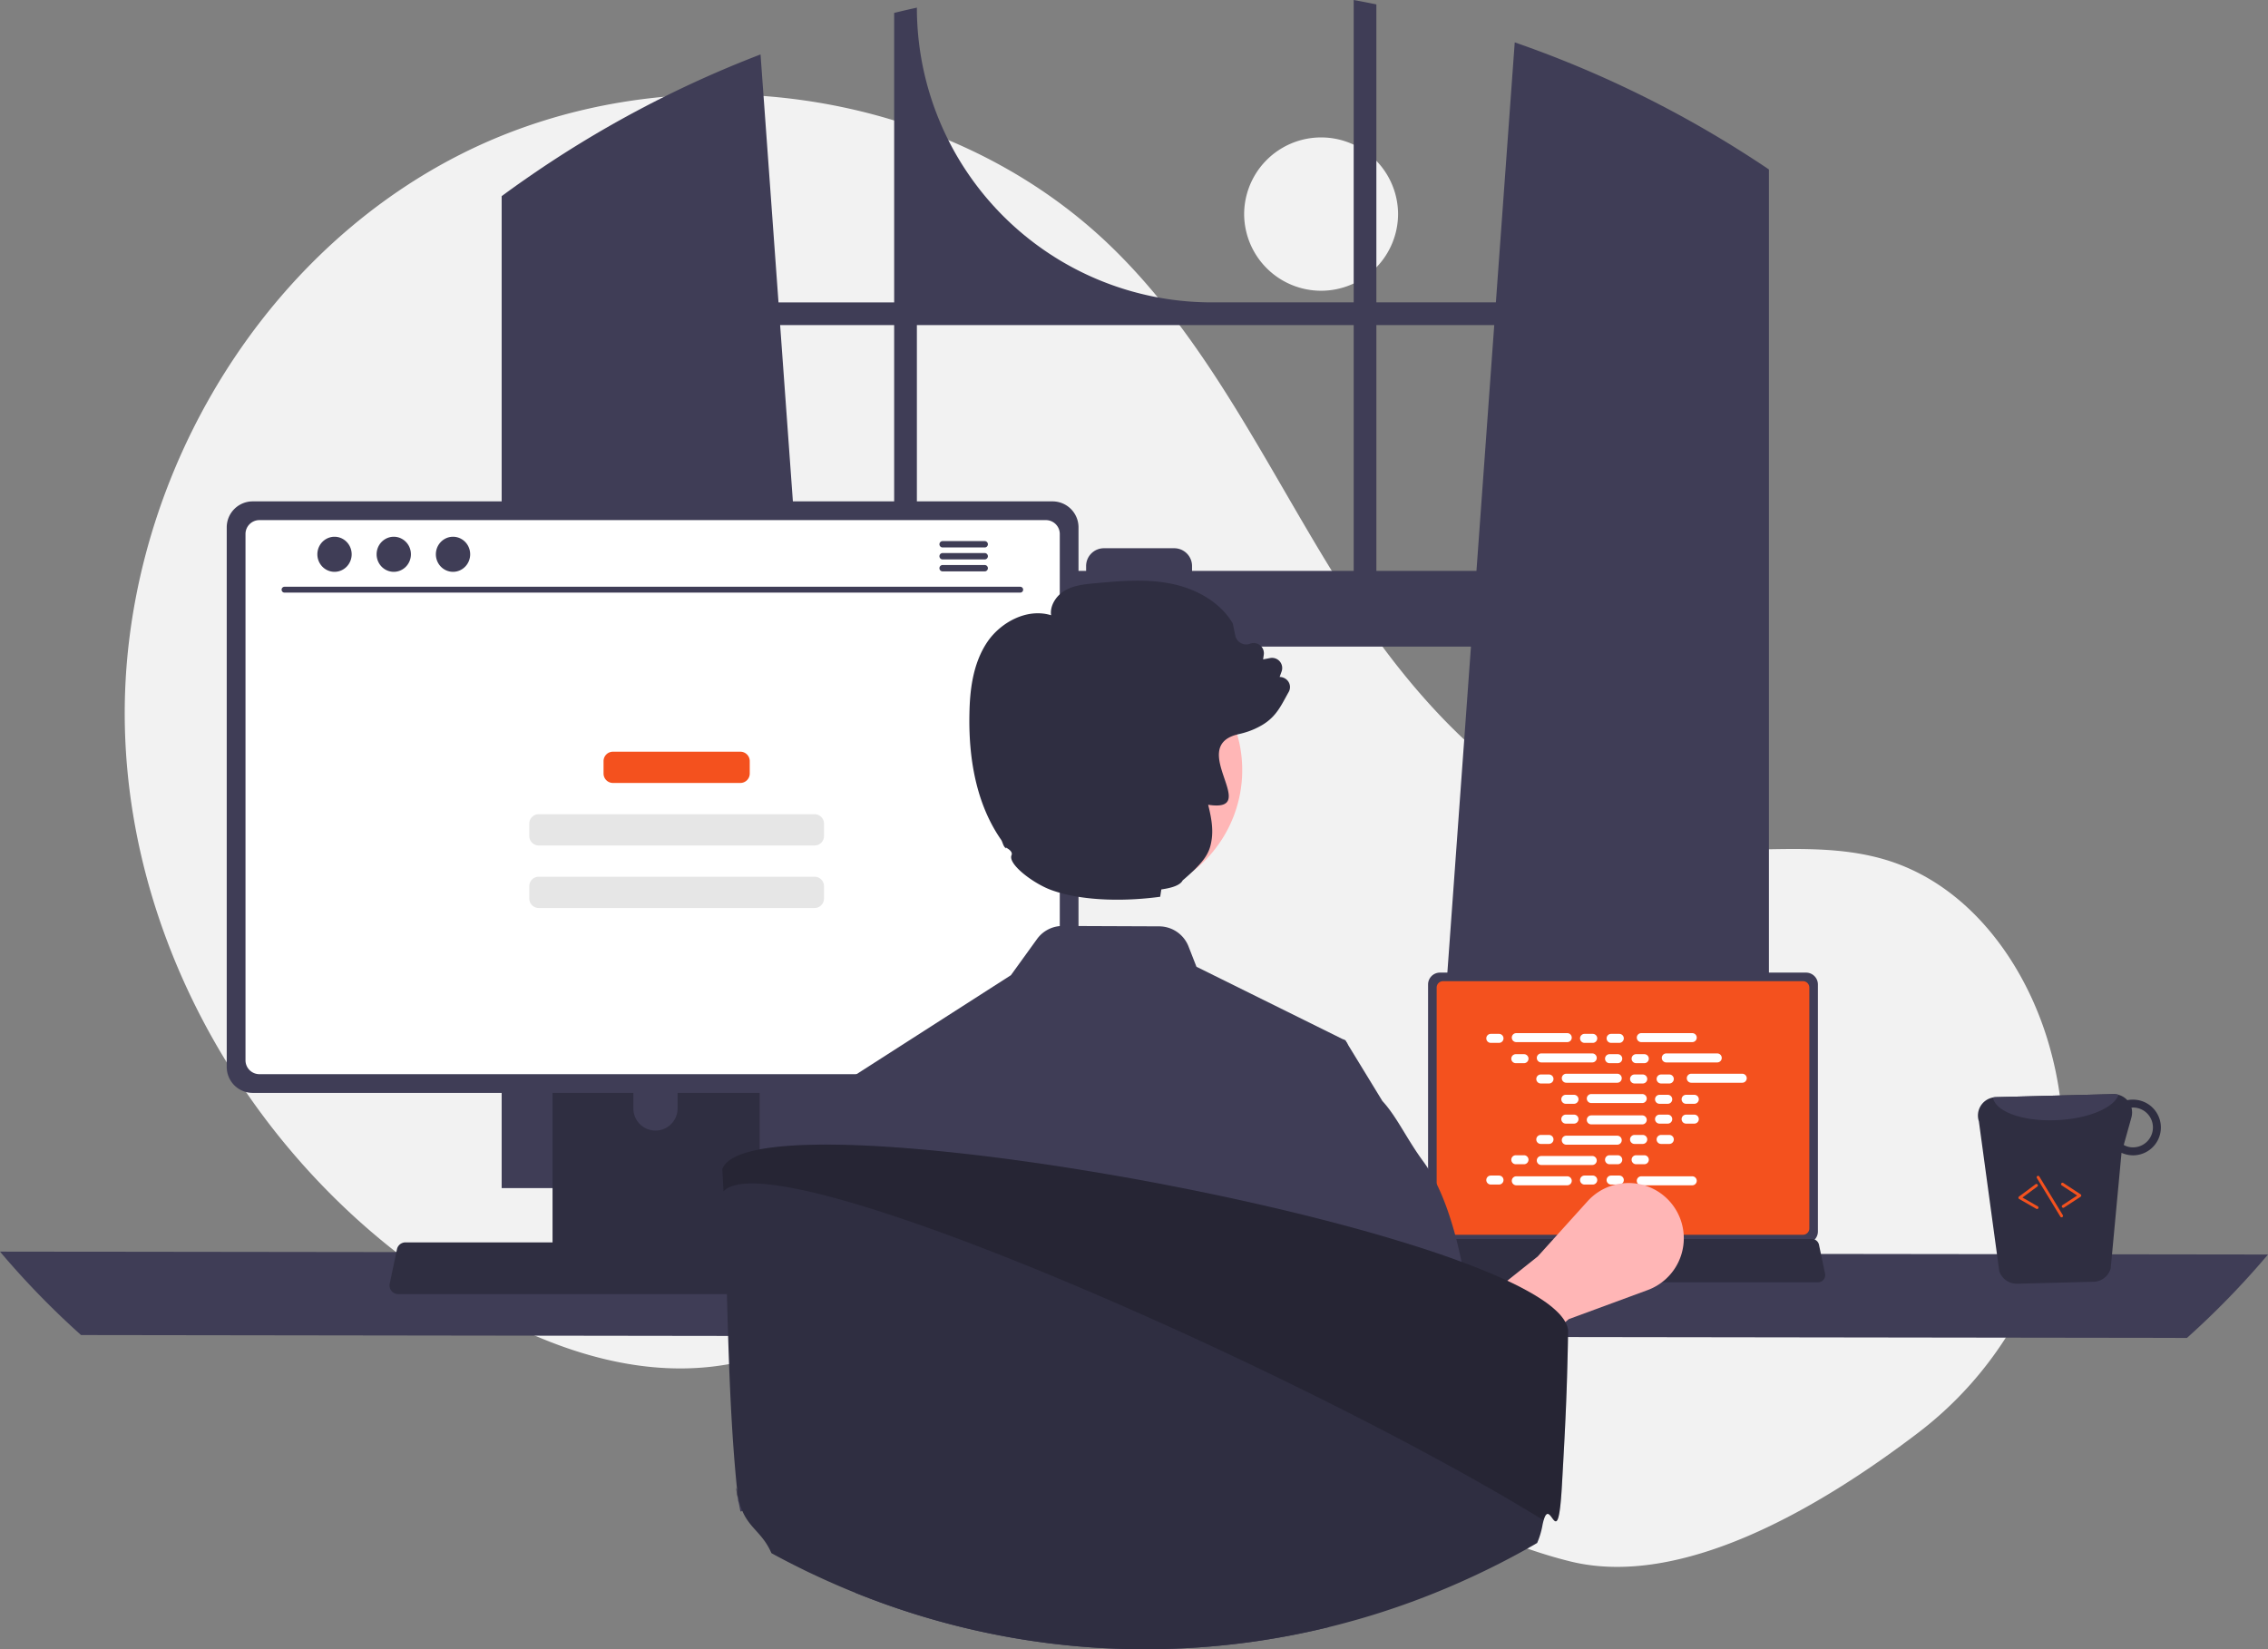 <svg xmlns="http://www.w3.org/2000/svg" data-name="Layer 1" width="500" height="363.652" viewBox="0 0 500 363.652"><rect x="0" y="0" width="500" height="363.652" fill="#808080" stroke="none"/><path fill="#f2f2f2" d="M308.217 47.14a16.968 16.968 0 0 1-16.968 16.968 16.968 16.968 0 0 1-16.967-16.968 16.968 16.968 0 0 1 33.935 0zm114.654 268.785c25.221-19.21 37.266-51.49 29.725-82.282q-.281-1.148-.594-2.29c-4.999-18.279-17.368-35.65-35.396-41.49-15.137-4.904-31.659-1.133-47.45-3.083-30.998-3.828-55.032-28.91-71.941-55.171-16.91-26.261-29.906-55.656-52.377-77.351-37.038-35.762-97.457-43.461-143.379-20.183-45.921 23.276-75.173 74.921-73.925 126.389 1.247 51.47 31.803 100.679 76.177 126.787 16.301 9.591 35.155 16.386 53.918 14.008 16.281-2.063 31.074-10.811 47.278-13.408 25.476-4.083 50.791 7.436 72.826 20.859 22.036 13.423 43.32 29.333 68.361 35.556 24.314 6.042 54.436-11.325 76.777-28.342Z"/><path d="M386.636 35.154c-.553-.369-1.112-.718-1.665-1.074a241.631 241.631 0 0 0-51.035-24.739l-4.156 57.332h-26.347V.972A218.53 218.53 0 0 0 298.432 0v66.673h-31.31a64.989 64.989 0 0 1-64.988-64.989c-1.678.362-3.343.75-5.007 1.163v63.827h-25.501l-3.959-54.669a242.024 242.024 0 0 0-52.07 27.662c-.28.191-.559.388-.832.578-1.404.985-2.79 1.989-4.169 3.006v218.722h75.157l-1.328-18.397-7.308-101.008h147.168l-7.308 101.008-1.328 18.397h74.325V37.366q-1.659-1.125-3.336-2.211Zm-189.51 90.732h-21.218l-3.921-54.206h25.139Zm101.307 0h-35.637v-1.074a3.927 3.927 0 0 0-3.934-3.927h-15.493a3.926 3.926 0 0 0-3.927 3.927v1.074h-37.308V71.68h96.299Zm5.001 0V71.68h25.984l-3.921 54.206ZM0 275.978a183.653 183.653 0 0 0 17.869 18.397l464.261.635a183.653 183.653 0 0 0 17.869-18.397Z" fill="#3f3d56"/><path d="M314.831 217.071v54.462a2.619 2.619 0 0 0 2.617 2.618h80.707a2.619 2.619 0 0 0 2.618-2.618v-54.462a2.621 2.621 0 0 0-2.618-2.614h-80.706a2.621 2.621 0 0 0-2.618 2.614Z" fill="#3f3d56"/><path d="M316.724 217.749v53.113a1.401 1.401 0 0 0 1.398 1.399h79.361a1.401 1.401 0 0 0 1.399-1.398V217.75a1.402 1.402 0 0 0-1.399-1.402h-79.36a1.402 1.402 0 0 0-1.399 1.402Z" fill="#f4511e"/><path d="M313.143 282.155a1.57 1.57 0 0 0 1.235.591h86.419a1.59 1.59 0 0 0 1.554-1.917l-1.341-6.372a1.593 1.593 0 0 0-.991-1.155 1.541 1.541 0 0 0-.564-.107h-83.741a1.54 1.54 0 0 0-.564.107 1.593 1.593 0 0 0-.99 1.155l-1.341 6.372a1.589 1.589 0 0 0 .324 1.326Z" fill="#2f2e41"/><path fill="#3f3d56" d="M929.895 651.342h-2.042a.31.31 0 0 1-.31-.31v-.977a.31.31 0 0 1 .31-.31h2.042a.31.31 0 0 1 .31.31v.977a.31.31 0 0 1-.31.31zm-11.431 0h-2.041a.31.31 0 0 1-.31-.31v-.977a.31.31 0 0 1 .31-.31h2.041a.31.31 0 0 1 .31.31v.977a.31.31 0 0 1-.31.31zm-11.429 0h-2.041a.31.31 0 0 1-.31-.31v-.977a.31.31 0 0 1 .31-.31h2.041a.31.31 0 0 1 .311.31v.977a.31.31 0 0 1-.311.31zm-11.432 0h-2.042a.31.31 0 0 1-.31-.31v-.977a.31.31 0 0 1 .31-.31h2.042a.31.31 0 0 1 .31.31v.977a.31.31 0 0 1-.31.31zm-11.431 0h-2.041a.31.31 0 0 1-.31-.31v-.977a.31.31 0 0 1 .31-.31h2.041a.31.31 0 0 1 .31.31v.977a.31.31 0 0 1-.31.31zm-11.431 0H870.7a.31.31 0 0 1-.31-.31v-.977a.31.31 0 0 1 .31-.31h2.041a.31.31 0 0 1 .311.31v.977a.31.31 0 0 1-.311.31zm-11.43 0h-2.042a.31.31 0 0 1-.31-.31v-.977a.31.31 0 0 1 .31-.31h2.042a.31.31 0 0 1 .31.31v.977a.31.31 0 0 1-.31.31zm-11.431 0h-2.041a.31.31 0 0 1-.311-.31v-.977a.31.31 0 0 1 .311-.31h2.041a.31.31 0 0 1 .31.31v.977a.31.31 0 0 1-.31.31zm-11.431 0h-2.041a.31.31 0 0 1-.31-.31v-.977a.31.31 0 0 1 .31-.31h2.041a.31.31 0 0 1 .31.31v.977a.31.31 0 0 1-.31.31zm-11.43 0h-2.042a.31.31 0 0 1-.31-.31v-.977a.31.31 0 0 1 .31-.31h2.042a.31.31 0 0 1 .31.31v.977a.31.31 0 0 1-.31.31zm-11.431 0h-2.041a.31.31 0 0 1-.311-.31v-.977a.31.31 0 0 1 .311-.31h2.041a.31.31 0 0 1 .31.31v.977a.31.31 0 0 1-.31.31zm-11.431 0h-2.041a.31.31 0 0 1-.31-.31v-.977a.31.31 0 0 1 .31-.31h2.041a.31.31 0 0 1 .31.31v.977a.31.31 0 0 1-.31.31zm-11.429 0h-2.041a.31.31 0 0 1-.31-.31v-.977a.31.31 0 0 1 .31-.31h2.041a.31.31 0 0 1 .311.31v.977a.31.31 0 0 1-.311.31zm-11.432 0h-2.041a.31.31 0 0 1-.311-.31v-.977a.31.31 0 0 1 .311-.31h2.041a.31.31 0 0 1 .31.31v.977a.31.31 0 0 1-.31.31zm-11.431 0h-2.041a.31.31 0 0 1-.31-.31v-.977a.31.31 0 0 1 .31-.31h2.041a.31.31 0 0 1 .31.31v.977a.31.31 0 0 1-.31.31zm-11.431 0h-2.041a.31.31 0 0 1-.31-.31v-.977a.31.31 0 0 1 .31-.31h2.041a.31.31 0 0 1 .311.31v.977a.31.31 0 0 1-.311.31zm171.596 5.714h-2.041a.31.31 0 0 1-.311-.31v-.977a.31.31 0 0 1 .311-.31h2.041a.31.31 0 0 1 .31.31v.977a.31.31 0 0 1-.31.31zm-11.431 0h-2.041a.31.31 0 0 1-.31-.31v-.977a.31.31 0 0 1 .31-.31h2.041a.31.31 0 0 1 .31.31v.977a.31.31 0 0 1-.31.31zm-11.431 0h-2.041a.31.31 0 0 1-.31-.31v-.977a.31.31 0 0 1 .31-.31h2.041a.31.31 0 0 1 .311.31v.977a.31.31 0 0 1-.311.31zm-11.43 0h-2.041a.31.31 0 0 1-.311-.31v-.977a.31.31 0 0 1 .311-.31h2.041a.31.31 0 0 1 .31.31v.977a.31.31 0 0 1-.31.31zm-11.431 0h-2.041a.31.31 0 0 1-.31-.31v-.977a.31.31 0 0 1 .31-.31h2.041a.31.31 0 0 1 .31.31v.977a.31.31 0 0 1-.31.31zm-11.431 0h-2.041a.31.31 0 0 1-.31-.31v-.977a.31.31 0 0 1 .31-.31h2.041a.31.31 0 0 1 .311.31v.977a.31.31 0 0 1-.311.31zm-11.43 0h-2.042a.31.31 0 0 1-.31-.31v-.977a.31.31 0 0 1 .31-.31h2.042a.31.31 0 0 1 .31.31v.977a.31.31 0 0 1-.31.31zm-11.431 0h-2.041a.31.31 0 0 1-.31-.31v-.977a.31.31 0 0 1 .31-.31h2.041a.31.31 0 0 1 .31.31v.977a.31.31 0 0 1-.31.31zm-11.431 0h-2.041a.31.31 0 0 1-.31-.31v-.977a.31.31 0 0 1 .31-.31h2.041a.31.31 0 0 1 .311.31v.977a.31.31 0 0 1-.311.31zm-11.428 0h-2.042a.31.31 0 0 1-.31-.31v-.977a.31.31 0 0 1 .31-.31h2.042a.31.31 0 0 1 .31.31v.977a.31.31 0 0 1-.31.31zm-11.433 0h-2.041a.31.31 0 0 1-.31-.31v-.977a.31.31 0 0 1 .31-.31h2.041a.31.31 0 0 1 .31.31v.977a.31.31 0 0 1-.31.31zm-11.431 0h-2.041a.31.31 0 0 1-.31-.31v-.977a.31.31 0 0 1 .31-.31h2.041a.31.31 0 0 1 .31.31v.977a.31.31 0 0 1-.31.31zm-11.43 0h-2.042a.31.31 0 0 1-.31-.31v-.977a.31.31 0 0 1 .31-.31h2.042a.31.31 0 0 1 .31.31v.977a.31.31 0 0 1-.31.31zm-11.431 0h-2.041a.31.31 0 0 1-.311-.31v-.977a.31.31 0 0 1 .311-.31h2.041a.31.31 0 0 1 .31.31v.977a.31.31 0 0 1-.31.31zm-11.431 0h-2.041a.31.31 0 0 1-.31-.31v-.977a.31.31 0 0 1 .31-.31H770a.31.31 0 0 1 .31.31v.977a.31.31 0 0 1-.31.31zm-11.43 0h-2.042a.31.31 0 0 1-.31-.31v-.977a.31.31 0 0 1 .31-.31h2.042a.31.31 0 0 1 .31.31v.977a.31.31 0 0 1-.31.31zm105.905 6.858h-20.672a.31.31 0 0 1-.311-.31v-.977a.31.31 0 0 1 .311-.31h20.672a.31.31 0 0 1 .311.31v.977a.31.31 0 0 1-.311.31z"/><path fill="#fff" d="M328.66 227.966h1.807a.992.992 0 0 1 .992.992.992.992 0 0 1-.992.992h-1.807a.992.992 0 0 1-.992-.992.992.992 0 0 1 .992-.992zm20.667 0h1.807a.992.992 0 0 1 .992.992.992.992 0 0 1-.992.992h-1.807a.992.992 0 0 1-.992-.992.992.992 0 0 1 .992-.992zm5.856 0h1.807a.992.992 0 0 1 .992.992.992.992 0 0 1-.992.992h-1.807a.992.992 0 0 1-.992-.992.992.992 0 0 1 .992-.992zm-20.902-.165h11.232a.992.992 0 0 1 .992.992.992.992 0 0 1-.992.992h-11.232a.992.992 0 0 1-.992-.992.992.992 0 0 1 .992-.992zm27.557 0h11.231a.992.992 0 0 1 .992.992.992.992 0 0 1-.992.992h-11.231a.992.992 0 0 1-.992-.992.992.992 0 0 1 .992-.992zm-27.667 4.643h1.807a.992.992 0 0 1 .992.992.992.992 0 0 1-.992.992h-1.807a.992.992 0 0 1-.992-.992.992.992 0 0 1 .992-.992zm20.667 0h1.808a.992.992 0 0 1 .992.992.992.992 0 0 1-.992.992h-1.808a.992.992 0 0 1-.992-.992.992.992 0 0 1 .992-.992zm5.856 0h1.807a.992.992 0 0 1 .992.992.992.992 0 0 1-.992.992h-1.807a.992.992 0 0 1-.992-.992.992.992 0 0 1 .992-.992zm-20.901-.165h11.231a.992.992 0 0 1 .992.992.992.992 0 0 1-.992.992h-11.231a.992.992 0 0 1-.992-.992.992.992 0 0 1 .992-.992zm27.556 0h11.231a.992.992 0 0 1 .992.992.992.992 0 0 1-.992.992h-11.231a.992.992 0 0 1-.992-.992.992.992 0 0 1 .992-.992zm-27.667 4.643h1.807a.992.992 0 0 1 .992.992.992.992 0 0 1-.992.992h-1.807a.992.992 0 0 1-.992-.992.992.992 0 0 1 .992-.992zm20.668 0h1.807a.992.992 0 0 1 .992.992.992.992 0 0 1-.992.992h-1.807a.992.992 0 0 1-.992-.992.992.992 0 0 1 .992-.992zm5.856 0h1.807a.992.992 0 0 1 .992.992.992.992 0 0 1-.992.992h-1.807a.992.992 0 0 1-.993-.992.992.992 0 0 1 .993-.992zm-20.902-.165h11.231a.992.992 0 0 1 .992.992.992.992 0 0 1-.992.992h-11.231a.992.992 0 0 1-.992-.992.992.992 0 0 1 .992-.992zm27.556 0h11.232a.992.992 0 0 1 .992.992.992.992 0 0 1-.992.992H372.86a.992.992 0 0 1-.992-.992.992.992 0 0 1 .992-.992zm-27.666 4.643h1.807a.992.992 0 0 1 .992.992.992.992 0 0 1-.992.992h-1.807a.992.992 0 0 1-.992-.992.992.992 0 0 1 .992-.992zm20.667 0h1.807a.992.992 0 0 1 .992.992.992.992 0 0 1-.992.992h-1.807a.992.992 0 0 1-.992-.992.992.992 0 0 1 .992-.992zm5.856 0h1.807a.992.992 0 0 1 .992.992.992.992 0 0 1-.992.992h-1.807a.992.992 0 0 1-.992-.992.992.992 0 0 1 .992-.992zm-20.902-.165h11.232a.992.992 0 0 1 .992.992.992.992 0 0 1-.992.992h-11.232a.992.992 0 0 1-.992-.992.992.992 0 0 1 .992-.992zm-1.488 17.971h1.807a.992.992 0 0 1 .992.992.992.992 0 0 1-.992.992h-1.807a.992.992 0 0 1-.992-.992.992.992 0 0 1 .992-.992zm5.856 0h1.807a.992.992 0 0 1 .992.992.992.992 0 0 1-.992.992h-1.807a.992.992 0 0 1-.992-.992.992.992 0 0 1 .992-.992zm6.655.166h11.231a.992.992 0 0 1 .992.992.992.992 0 0 1-.992.992h-11.231a.992.992 0 0 1-.992-.992.992.992 0 0 1 .992-.992zm-33.178-.166h1.807a.992.992 0 0 1 .992.992.992.992 0 0 1-.992.992h-1.807a.992.992 0 0 1-.992-.992.992.992 0 0 1 .992-.992zm5.621.166h11.232a.992.992 0 0 1 .992.992.992.992 0 0 1-.992.992h-11.232a.992.992 0 0 1-.992-.992.992.992 0 0 1 .992-.992zm-.11-4.644h1.807a.992.992 0 0 1 .992.992.992.992 0 0 1-.992.992h-1.807a.992.992 0 0 1-.992-.992.992.992 0 0 1 .992-.992zm20.667 0h1.808a.992.992 0 0 1 .992.992.992.992 0 0 1-.992.992h-1.808a.992.992 0 0 1-.992-.992.992.992 0 0 1 .992-.992zm5.856 0h1.807a.992.992 0 0 1 .992.992.992.992 0 0 1-.992.992h-1.807a.992.992 0 0 1-.992-.992.992.992 0 0 1 .992-.992zm-20.901.166h11.231a.992.992 0 0 1 .992.992.992.992 0 0 1-.992.992h-11.231a.992.992 0 0 1-.992-.992.992.992 0 0 1 .992-.992zm-.111-4.643h1.807a.992.992 0 0 1 .992.992.992.992 0 0 1-.992.992h-1.807a.992.992 0 0 1-.992-.992.992.992 0 0 1 .992-.992zm20.668 0h1.807a.992.992 0 0 1 .992.992.992.992 0 0 1-.992.992h-1.807a.992.992 0 0 1-.992-.992.992.992 0 0 1 .992-.992zm5.856 0h1.807a.992.992 0 0 1 .992.992.992.992 0 0 1-.992.992h-1.807a.992.992 0 0 1-.993-.992.992.992 0 0 1 .993-.992zm-20.902.165h11.231a.992.992 0 0 1 .992.992.992.992 0 0 1-.992.992h-11.231a.992.992 0 0 1-.992-.992.992.992 0 0 1 .992-.992zm-.11-4.643h1.807a.992.992 0 0 1 .992.992.992.992 0 0 1-.992.992h-1.807a.992.992 0 0 1-.992-.992.992.992 0 0 1 .992-.992zm20.667 0h1.807a.992.992 0 0 1 .992.992.992.992 0 0 1-.992.992h-1.807a.992.992 0 0 1-.992-.992.992.992 0 0 1 .992-.992zm5.856 0h1.807a.992.992 0 0 1 .992.992.992.992 0 0 1-.992.992h-1.807a.992.992 0 0 1-.992-.992.992.992 0 0 1 .992-.992zm-20.902.165h11.232a.992.992 0 0 1 .992.992.992.992 0 0 1-.992.992h-11.232a.992.992 0 0 1-.992-.992.992.992 0 0 1 .992-.992z"/><path d="m320.859 311.686-8.484-13.41 26.628-21.227 10.99-12.176a12.176 12.176 0 0 1 20.601 4.338 12.176 12.176 0 0 1-7.352 15.246l-17.379 6.402Z" fill="#ffb6b6"/><path d="M121.813 214.458v65.174h45.658v-65.174a2.191 2.191 0 0 0-1.544-2.097 2.018 2.018 0 0 0-.655-.102h-41.255a2.201 2.201 0 0 0-2.205 2.199Zm17.819 22.394a4.874 4.874 0 0 1 9.748 0v7.562a4.874 4.874 0 0 1-9.748 0Z" fill="#2f2e41"/><path d="M121.673 277.548v6.285a1.237 1.237 0 0 0 1.226 1.233h43.485a1.233 1.233 0 0 0 1.226-1.233v-6.285ZM49.986 116.265v118.998a5.724 5.724 0 0 0 5.719 5.719h176.343a5.724 5.724 0 0 0 5.719-5.719V116.265a5.726 5.726 0 0 0-5.719-5.713H55.705a5.727 5.727 0 0 0-5.719 5.713Z" fill="#3f3d56"/><path d="M54.123 117.746v116.049a3.062 3.062 0 0 0 3.057 3.057h173.401a3.062 3.062 0 0 0 3.057-3.057V117.746a3.063 3.063 0 0 0-3.057-3.063H57.18a3.063 3.063 0 0 0-3.057 3.063Z" fill="#fff"/><path d="M86.303 284.639a1.873 1.873 0 0 0 1.474.705h103.162a1.898 1.898 0 0 0 1.856-2.288l-1.601-7.607a1.902 1.902 0 0 0-1.182-1.379 1.84 1.84 0 0 0-.674-.127H89.372a1.839 1.839 0 0 0-.674.127 1.901 1.901 0 0 0-1.182 1.379l-1.601 7.607a1.897 1.897 0 0 0 .388 1.582Z" fill="#2f2e41"/><path d="M224.952 130.67H62.702a.646.646 0 0 1 0-1.291h162.25a.646.646 0 0 1 0 1.29Zm-147.424-8.45a3.781 3.866 0 0 1-3.781 3.865 3.781 3.866 0 0 1-3.781-3.865 3.781 3.866 0 0 1 7.562 0zm13.063 0a3.781 3.866 0 0 1-3.781 3.865 3.781 3.866 0 0 1-3.782-3.865 3.781 3.866 0 0 1 7.563 0zm13.063 0a3.781 3.866 0 0 1-3.781 3.865 3.781 3.866 0 0 1-3.782-3.865 3.781 3.866 0 0 1 7.563 0zm113.433-2.911h-9.278a.702.702 0 0 0 0 1.404h9.278a.702.702 0 0 0 0-1.404Zm0 2.638h-9.278a.702.702 0 0 0 0 1.404h9.278a.702.702 0 0 0 0-1.404Zm0 2.637h-9.278a.702.702 0 0 0 0 1.404h9.278a.702.702 0 0 0 0-1.404Z" fill="#3f3d56"/><path d="M440.759 280.306a4.077 4.077 0 0 0 3.929 2.752l16.835-.433a4.022 4.022 0 0 0 3.8-2.959l2.383-25.474a6.224 6.224 0 0 0 2.692.553 6.139 6.139 0 1 0-.308-12.275 5.201 5.201 0 0 0-1.103.115 4.161 4.161 0 0 0-3.097-1.336l-25.895.669a3.719 3.719 0 0 0-.639.079 4.045 4.045 0 0 0-3.097 5.252Zm27.435-27.844 1.695-6.07a4.134 4.134 0 0 0 .013-2.145c.083 0 .155-.039.237-.039a4.391 4.391 0 0 1 .206 8.78 4.134 4.134 0 0 1-2.151-.526Z" fill="#2f2e41"/><path d="M439.355 241.996c.552 3.154 6.755 5.372 14.213 4.987 6.859-.316 12.467-2.724 13.494-5.578a3.829 3.829 0 0 0-1.172-.156l-25.895.669a3.719 3.719 0 0 0-.639.079Z" fill="#3f3d56"/><path d="M454.935 266.308a.316.316 0 0 0 .096-.042l3.656-2.393a.318.318 0 0 0 0-.531l-3.8-2.489a.318.318 0 1 0-.348.531l3.393 2.223-3.249 2.128a.318.318 0 0 0 .252.574Zm-5.774.266a.318.318 0 0 0 .08-.583l-3.37-1.932 3.257-2.42a.318.318 0 1 0-.379-.51l-3.646 2.709a.318.318 0 0 0 .031.53l3.791 2.173a.318.318 0 0 0 .236.032Zm5.411 1.831a.306.306 0 0 0 .087-.037.318.318 0 0 0 .107-.437l-5.183-8.52a.318.318 0 0 0-.543.33l5.182 8.521a.318.318 0 0 0 .35.142Zm-319.44-102.657h28.082a2.074 2.074 0 0 1 2.074 2.074v2.743a2.074 2.074 0 0 1-2.074 2.075h-28.082a2.074 2.074 0 0 1-2.075-2.075v-2.743a2.074 2.074 0 0 1 2.075-2.074z" fill="#f4511e"/><path fill="#e6e6e6" d="M118.763 179.532h60.819a2.074 2.074 0 0 1 2.075 2.074v2.744a2.074 2.074 0 0 1-2.075 2.074h-60.819a2.074 2.074 0 0 1-2.074-2.074v-2.744a2.074 2.074 0 0 1 2.074-2.074zm0 13.784h60.819a2.074 2.074 0 0 1 2.075 2.074v2.744a2.074 2.074 0 0 1-2.075 2.074h-60.819a2.074 2.074 0 0 1-2.074-2.074v-2.744a2.074 2.074 0 0 1 2.074-2.074z"/><path d="m184.738 239.474.138.435.007.015 4.147 12.606 4.77 14.527 8.974 27.3.087 4.241v.015l.667 34.115-1.849 4.625 2.081 7.583s-.957-11.462-6.089-4.88c-2.907 3.741-6.307 7.568-9.098 11.157q6.101 2.469 12.396 4.465c.906.29 1.819.566 2.733.841l.588.173a169.583 169.583 0 0 0 42.799 6.88c.754.022 1.493.036 2.211.051.254.008.5.015.747.015.812.007 1.617.015 2.428.015q2.458 0 4.893-.072a169.577 169.577 0 0 0 35.645-4.821c-.079-4.821-.297-10.453-.609-16.471-.145-2.95-3.4-6.147-3.595-9.235-.138-2.319 2.783-4.502 2.631-6.858-.985-14.505-2.218-8.937-3.131-19.209q-.142-1.512-.261-2.893c-.587-6.597-.993-10.722-.993-10.722l3.9-24.582 6.126-38.595-.472-.775-.529-.261-32.31-15.992-1.755-4.494a6.977 6.977 0 0 0-6.444-4.415l-21.284-.086a6.946 6.946 0 0 0-5.662 2.877l-5.763 7.981Z" fill="#3f3d56"/><path d="m207.682 288.283-4.821 10.316-3.291 7.046-5.661 29.642-2.834 3.008-2.429-10.65-25.418 5.644c-.834-4.633-.223.156-.737-4.925.144-.145.297-.29.449-.435.407-.377.747-.732.74-1.073-.29-17.529.58-47.359 7.844-65.432a38.162 38.162 0 0 1 4.465-8.329c.145-.196.283-.391.421-.587 3.349-4.69 5.466-9.308 8.467-12.592v-.008a.337.337 0 0 0 .051-.051.1.1 0 0 0 .029-.022l20.617-10.932.885 24.851.63 17.862Zm74.34 2.93 6.022 12.884 2.102 4.487 5.66 29.64 2.825 3.001 2.434-10.648 1.144-.234 20.627-4.272 6.012 19.093a11.428 11.428 0 0 0-2.072-14.302c-.411-.371-.753-.733-.743-1.075.343-20.617-.919-58.262-12.307-73.756-3.617-4.917-5.787-9.814-8.945-13.236-.01-.01-.01-.02-.019-.02l-7.684-12.581-.469-.773-.527-.264Z" fill="#3f3d56"/><path data-name="Ellipse 5" fill="#ffb6b6" d="M273.859 169.798a28.315 28.315 0 0 1-28.316 28.315 28.315 28.315 0 0 1-28.315-28.315 28.315 28.315 0 0 1 56.631 0z"/><path d="M283.815 150.02a2.389 2.389 0 0 0-1.709-.756l.426-1.182a2.242 2.242 0 0 0-2.516-2.987l-1.551.299.146-1.036a2.246 2.246 0 0 0-3.006-2.427 2.393 2.393 0 0 1-2.059-.146 2.444 2.444 0 0 1-1.22-1.659l-.54-2.605-.057-.14c-2.631-4.385-7.689-7.575-13.879-8.744-5.51-1.049-11.159-.515-16.605-.013-2.161.203-4.601.432-6.634 1.678-1.728 1.068-3.19 3.203-2.891 5.357-5.37-1.646-11.127 1.64-13.98 5.783-3.381 4.931-3.934 11.108-4.023 15.938-.241 11.426 2.116 20.773 6.99 27.789.356.508.445 1.57 1.15 1.925l-.146-.235c.788.394 1.589 1.029 1.29 1.709-.858 1.957 4.842 6.285 8.858 7.715 7.327 2.612 17.069 2.389 23.919 1.449l.241-1.62c2.472-.337 4.213-.979 4.702-1.983a56.31 56.31 0 0 0 2.243-2.008l.006-.006c.013-.013.038-.032.051-.044 3.095-2.968 3.813-4.658 4.137-7.232.311-2.523-.241-5.084-.807-7.391 11.909 1.843-4.69-12.684 6.406-15.493a3.453 3.453 0 0 1 .388-.095c.324-.076.648-.153.96-.241a16.807 16.807 0 0 0 4.27-1.824c3.101-1.887 4.124-4.391 5.726-7.213a2.178 2.178 0 0 0-.286-2.561Zm61.875 143.209a211.991 211.991 0 0 1-.07 4.594l-.019.82c-.083 3.54-.165 6.507-.299 9.805-.006.229-.013.451-.025.68-.178 4.601-.458 9.958-.94 18.441-.896 15.671-2.459 2.154-4.029 7.651-.076.273-.159.597-.235.979a17.74 17.74 0 0 1-1.195 4.023c-.832.496-1.69.972-2.536 1.449a177.263 177.263 0 0 1-11.496 5.865c-.222.102-.438.203-.655.299a172.14 172.14 0 0 1-22.083 8.426 151.21 151.21 0 0 1-4.429 1.277 143.49 143.49 0 0 1-4.671 1.22 169.602 169.602 0 0 1-35.643 4.823c-1.62.051-3.254.07-4.893.07-.813 0-1.614-.006-2.427-.013-.248 0-.496-.006-.743-.013-.718-.019-1.462-.032-2.211-.051a169.456 169.456 0 0 1-42.799-6.882l-.591-.172c-.915-.28-1.824-.553-2.733-.845q-6.291-1.992-12.398-4.461-4.661-1.878-9.214-4.029a.215.215 0 0 1-.076-.038 84.792 84.792 0 0 1-1.913-.909 10.498 10.498 0 0 0-.261-.133q-3.555-1.735-7.035-3.635c-1.951-4.48-4.696-5.338-6.399-9.278a16.442 16.442 0 0 1-1.068-3.648c0-.013-.006-.025-.006-.044.178 2.364-.756-4.194-.006-.025a33.045 33.045 0 0 0-.102-1.112c-2.18-21.282-2.04-45.62-2.987-65.676q-.095-1.945-.197-3.724a58.245 58.245 0 0 0-.07-1.163c.044-.114.095-.235.153-.35a.637.637 0 0 1 .044-.095 1.031 1.031 0 0 1 .064-.114l.044-.064a.583.583 0 0 1 .032-.064c.057-.089.121-.184.191-.273.032-.038.057-.07.089-.102a.513.513 0 0 1 .076-.089.405.405 0 0 1 .07-.083c.025-.025.051-.057.083-.089a.192.192 0 0 1 .051-.051 1.292 1.292 0 0 1 .165-.159 6.116 6.116 0 0 1 .724-.572c.089-.057.184-.114.273-.178a12.16 12.16 0 0 1 2.014-.966c.241-.089.483-.172.743-.261.095-.025.184-.057.28-.089.14-.044.28-.089.426-.121a27.33 27.33 0 0 1 2.351-.572c.102-.019.21-.038.318-.064.153-.032.311-.057.47-.083l.661-.114c1.887-.299 4.029-.521 6.393-.667l.667-.038.788-.038c.222-.013.451-.019.68-.025.222-.013.451-.019.686-.025.642-.019 1.303-.038 1.976-.051 1.919-.038 3.94-.025 6.062.019.985.025 1.989.051 3.018.095.07 0 .133.006.197.006.896.032 1.798.07 2.726.121.648.032 1.303.064 1.957.102.616.038 1.239.076 1.868.121.489.025.979.064 1.474.095.419.032.839.064 1.258.089l.572.038c.311.025.623.044.94.076l2.11.172c.705.064 1.423.127 2.142.191s1.443.133 2.167.203l.216.019c.661.07 1.322.133 1.989.203.153.013.311.025.464.044.636.064 1.285.139 1.927.207l.591.064c.503.055.998.102 1.505.162.667.076 1.347.146 2.008.235.515.057 1.029.114 1.544.178.807.095 1.627.197 2.447.305.311.038.623.076.934.121 2.339.292 4.702.616 7.105.953 3.641.515 7.34 1.074 11.064 1.678q5.595.906 11.254 1.913c.953.172 1.906.343 2.866.521l1.296.248c.737.133 1.474.273 2.211.413.737.14 1.474.28 2.211.426l2.637.515a616.876 616.876 0 0 1 17.126 3.641c.921.21 1.843.426 2.758.635q2.745.639 5.44 1.296c.496.114.985.235 1.474.356 1.22.305 2.44.61 3.641.921l.21.057c.883.216 1.748.438 2.612.667q3.06.801 6.018 1.62 1.964.543 3.883 1.099a301.2 301.2 0 0 1 5.611 1.678 236.104 236.104 0 0 1 8.261 2.669q1.468.505 2.879 1.01c.604.216 1.201.445 1.798.661.858.318 1.703.635 2.529.953.254.095.502.197.75.292.159.07.311.127.464.191.299.121.604.235.896.356.299.114.591.235.883.362.286.114.578.235.858.356.286.114.566.235.845.362.235.095.464.197.686.299.451.197.902.394 1.341.597.216.102.432.197.648.299l.496.229c.07.038.14.07.21.102.159.076.324.159.483.235.369.172.731.356 1.087.527.477.241.94.483 1.385.718.451.241.89.483 1.309.718.07.038.133.076.203.114.095.051.191.108.286.159.324.184.635.375.947.559.61.375 1.188.743 1.728 1.112.121.083.235.165.356.241.4.286.782.566 1.137.852 0 .006 0 .006.006.006.121.089.235.184.35.273.095.089.197.165.292.254.33.286.635.559.915.839a3.601 3.601 0 0 1 .267.273.768.768 0 0 1 .102.102c.127.127.241.254.35.381a.351.351 0 0 1 .044.057c.153.178.292.356.426.534.064.089.133.178.191.267.076.108.153.222.216.33.057.089.108.184.159.273a4.612 4.612 0 0 1 .343.718 3.33 3.33 0 0 1 .172.521 3.714 3.714 0 0 1 .108.515Z" fill="#2f2e41"/><path d="M345.69 293.229a211.991 211.991 0 0 1-.07 4.594c-.006.267-.019.54-.025.82a856.296 856.296 0 0 1-.317 10.485c-.178 4.601-.458 9.958-.94 18.441-.896 15.671-2.459 2.154-4.029 7.651a443.458 443.458 0 0 0-14.247-8.375q-1.382-.782-2.79-1.57c-10.218-5.7-21.631-11.674-33.546-17.59-.47-.235-.947-.47-1.417-.699-27.293-13.491-57.084-26.613-81.219-35.37a373.948 373.948 0 0 0-13.288-4.556c-8.808-2.815-16.421-4.785-22.28-5.637-6.101-.89-10.314-.572-12.017 1.265q-.095-1.945-.197-3.724l-.076-1.163c.039-.105.09-.205.14-.305a.583.583 0 0 1 .019-.044.637.637 0 0 1 .044-.095 1.031 1.031 0 0 1 .064-.114.674.674 0 0 1 .076-.127c.057-.089.121-.184.191-.273a2.213 2.213 0 0 1 .165-.191.405.405 0 0 1 .07-.083c.025-.025.051-.057.083-.089a.192.192 0 0 1 .051-.051 1.292 1.292 0 0 1 .165-.159 6.116 6.116 0 0 1 .724-.572c.089-.057.184-.114.273-.178a12.16 12.16 0 0 1 2.014-.966c.241-.089.483-.172.743-.261.095-.025.184-.057.28-.089.14-.044.28-.089.426-.121a27.33 27.33 0 0 1 2.351-.572c.254-.051.521-.102.788-.146l.661-.114c1.887-.299 4.029-.521 6.393-.667l.667-.038.788-.038c.222-.013.451-.019.68-.025.222-.013.451-.019.686-.025.642-.019 1.303-.038 1.976-.051 1.919-.032 3.94-.019 6.062.025.985.019 1.989.051 3.018.095.064 0 .133.006.197.006.896.025 1.805.07 2.726.114.648.032 1.303.064 1.957.102.616.038 1.239.076 1.868.121.489.025.979.064 1.474.095.419.032.839.064 1.258.089l1.512.114 2.11.172c.705.064 1.423.127 2.142.191s1.443.133 2.167.203l.216.019c.661.07 1.322.133 1.989.203q5.548.562 11.419 1.315 3.508.448 7.105.96a607.61 607.61 0 0 1 11.064 1.671q5.595.906 11.254 1.913c.953.172 1.906.343 2.866.521q1.754.324 3.508.661c.737.14 1.474.28 2.211.426l2.637.515a616.876 616.876 0 0 1 17.126 3.641c.921.21 1.843.426 2.758.635q2.745.639 5.44 1.296l1.474.362q1.84.458 3.641.915v.006a241.929 241.929 0 0 1 2.822.725q3.06.801 6.018 1.614c1.309.369 2.605.731 3.883 1.099a448.592 448.592 0 0 1 6.958 2.091q2.002.629 3.927 1.252c1.017.33 2.008.667 2.987 1.004q1.468.505 2.879 1.01c.61.216 1.207.438 1.798.655.864.318 1.703.635 2.529.96.254.095.502.197.75.292.464.178.915.362 1.36.547.299.114.591.235.883.362.286.114.578.235.858.356.286.114.566.235.845.362.235.095.464.197.686.299.451.197.902.394 1.341.597.216.102.432.197.648.299l.496.229c.07.038.14.07.21.102.54.254 1.061.508 1.57.763.477.241.94.483 1.385.718.527.28 1.029.553 1.512.832.095.051.191.108.286.159.324.184.635.375.947.559.61.375 1.188.743 1.728 1.112.534.369 1.029.731 1.493 1.093 0 .006 0 .006.006.006.222.178.438.356.642.527.33.286.635.559.915.839a3.601 3.601 0 0 1 .267.273.768.768 0 0 1 .102.102c.133.146.267.292.394.438.153.178.292.356.426.534.064.089.133.178.191.267.076.108.153.222.216.33.057.089.108.184.159.273a4.612 4.612 0 0 1 .343.718 3.846 3.846 0 0 1 .172.521 3.714 3.714 0 0 1 .108.515Z" opacity=".2"/></svg>